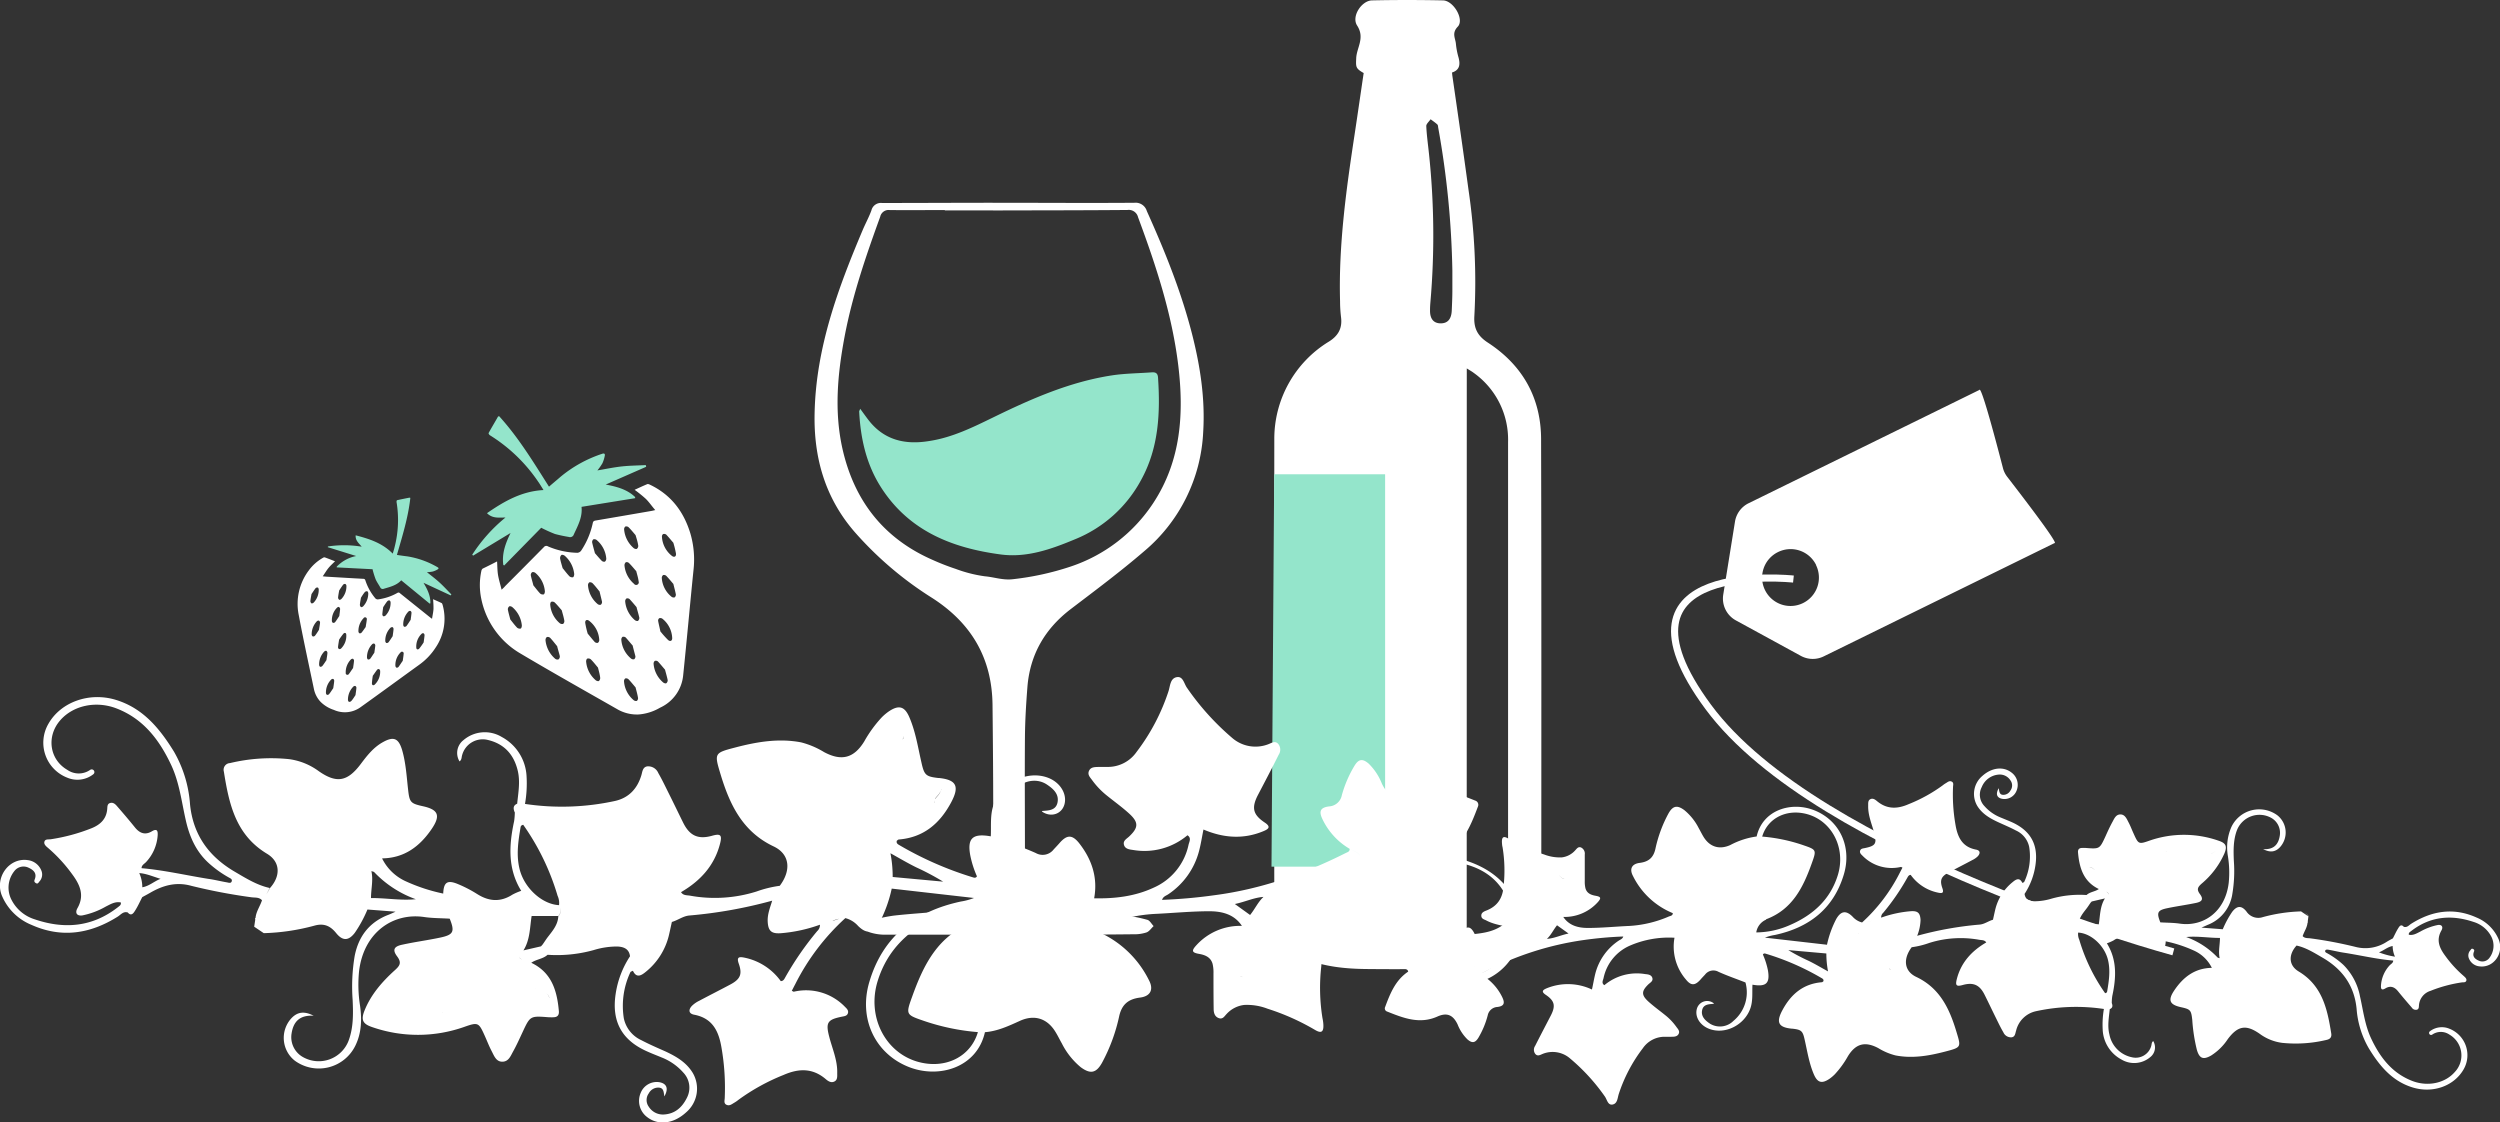 <svg xmlns="http://www.w3.org/2000/svg" viewBox="0 0 704.11 316.11"><rect x="0" y="0" width="704.11" height="316.11" fill="#333333" stroke="none"/><defs><style>.cls-1{fill:#fff;}.cls-2{fill:#94e5cb;}.cls-3{fill:none;stroke:#fff;stroke-miterlimit:10;stroke-width:2px;}</style></defs><title>Asset 124</title><g id="Layer_2" data-name="Layer 2"><g id="Layer_2-2" data-name="Layer 2"><path class="cls-1" d="M140,158.12c.08,1.24.06,2.55.27,3.83s.64,2.65,1,4.13c.41-.38.73-.66,1-1q5.48-5.48,10.92-11a.87.87,0,0,1,1.17-.18,22.1,22.1,0,0,0,8.25,1.79,1.44,1.44,0,0,0,1.05-.58,22.32,22.32,0,0,0,3.29-7.78c.1-.52.36-.65.83-.73q7.89-1.34,15.77-2.71c.28-.05.56-.13,1-.23-1-1.14-1.72-2.24-2.66-3.16a39.13,39.13,0,0,0-3.15-2.55c1.21-.55,2.38-1.11,3.58-1.6.21-.09.57.08.83.21,5.88,2.83,9.44,7.57,11.3,13.72a26.19,26.19,0,0,1,.87,10.27c-1,9.85-1.88,19.71-2.9,29.56a11.17,11.17,0,0,1-6.53,9.21,14,14,0,0,1-6.08,1.91,11,11,0,0,1-5.68-1.33c-9.17-5.23-18.38-10.4-27.46-15.79a23.15,23.15,0,0,1-11.12-15.46,18.81,18.81,0,0,1,0-7.73,1.27,1.27,0,0,1,.37-.76C137.29,159.5,138.67,158.81,140,158.12Zm18.21,13.76c-.64-.73-1.27-1.51-2-2.22a1.07,1.07,0,0,0-.95-.17c-.19.08-.33.57-.29.85a7.58,7.58,0,0,0,2.68,5.18,1.08,1.08,0,0,0,.94.2,1,1,0,0,0,.35-.9C158.78,173.86,158.49,172.92,158.21,171.88Zm27.83,6a26.71,26.71,0,0,0,2.12,2.37c.62.54,1.21.23,1.16-.59a7.35,7.35,0,0,0-2.77-5.41,1,1,0,0,0-.88-.13.85.85,0,0,0-.31.75C185.53,175.83,185.79,176.8,186,177.86Zm3.6-13.43c-.68-.78-1.31-1.57-2-2.28a1,1,0,0,0-.87-.21,1,1,0,0,0-.38.81,7.39,7.39,0,0,0,2.75,5.31,1,1,0,0,0,.87.17,1,1,0,0,0,.34-.83C190.16,166.42,189.89,165.45,189.64,164.43Zm-24.12,14c.72.86,1.34,1.66,2,2.38a1,1,0,0,0,.87.22,1,1,0,0,0,.39-.79,7.28,7.28,0,0,0-2.81-5.38c-.66-.52-1.23-.23-1.14.59A25.82,25.82,0,0,0,165.52,178.45Zm2.89,9.57c-.66-.79-1.28-1.59-2-2.31a1.1,1.1,0,0,0-1-.22c-.19.07-.36.55-.33.83a7.73,7.73,0,0,0,2.71,5.27c.21.18.71.33.87.22a1.09,1.09,0,0,0,.38-.91C168.94,189.94,168.66,189,168.41,188Zm18.89.59c-.66-.77-1.31-1.57-2-2.31a.93.93,0,0,0-.87-.17,1,1,0,0,0-.35.83,7.69,7.69,0,0,0,2.71,5.26c.22.19.7.33.87.21a1.06,1.06,0,0,0,.39-.89C187.85,190.58,187.57,189.64,187.3,188.61ZM167.56,155.8c.63.72,1.25,1.47,1.93,2.16a1,1,0,0,0,.87.23,1.08,1.08,0,0,0,.39-.9,7.62,7.62,0,0,0-2.68-5.18,1.1,1.1,0,0,0-.94-.22,1,1,0,0,0-.35.91C167,153.79,167.28,154.75,167.56,155.8Zm22.08-2.94c-.69-.79-1.32-1.58-2-2.29a1,1,0,0,0-.87-.16.87.87,0,0,0-.34.73,7.36,7.36,0,0,0,2.78,5.4c.68.55,1.28.23,1.17-.64A26.15,26.15,0,0,0,189.64,152.86Zm-39.42,12c.66.81,1.24,1.6,1.91,2.3a1.16,1.16,0,0,0,1,.25c.2-.06.36-.6.33-.91a7.66,7.66,0,0,0-2.64-5.12,1.08,1.08,0,0,0-.94-.23,1,1,0,0,0-.38.89C149.69,163,150,163.93,150.22,164.86Zm28,17c-.68-.78-1.33-1.59-2-2.32a1,1,0,0,0-.88-.18,1,1,0,0,0-.35.82,7.57,7.57,0,0,0,2.75,5.3,1,1,0,0,0,.88.19,1,1,0,0,0,.34-.83C178.72,183.89,178.45,182.93,178.2,181.89Zm-19.72-21.8c.63.77,1.21,1.56,1.89,2.26a1.21,1.21,0,0,0,1,.26c.2-.07.36-.62.33-.93a7.83,7.83,0,0,0-2.65-5.11c-.22-.2-.76-.37-.93-.24a1.17,1.17,0,0,0-.39,1C157.92,158.24,158.22,159.14,158.48,160.09Zm10.4,6.58c-.68-.83-1.29-1.64-2-2.37A1.1,1.1,0,0,0,166,164a1,1,0,0,0-.39.89,7.62,7.62,0,0,0,2.72,5.25,1,1,0,0,0,.88.18,1,1,0,0,0,.35-.82C169.36,168.56,169.1,167.61,168.88,166.67Zm10.41,4.39c-.65-.76-1.3-1.56-2-2.3a.93.93,0,0,0-.87-.17,1,1,0,0,0-.36.83,7.82,7.82,0,0,0,2.72,5.26c.22.19.71.33.88.22a1.07,1.07,0,0,0,.38-.9C179.85,173,179.56,172.11,179.29,171.06ZM156.92,182c-.66-.8-1.26-1.6-1.95-2.33a1,1,0,0,0-.95-.25,1.07,1.07,0,0,0-.38.89,7.87,7.87,0,0,0,2.68,5.19,1,1,0,0,0,1,.2,1.08,1.08,0,0,0,.35-.91C157.45,183.87,157.16,183,156.92,182Zm-13.19-7.52c.67.83,1.25,1.62,1.92,2.31a1.19,1.19,0,0,0,1,.24c.2-.07.35-.61.32-.92A7.75,7.75,0,0,0,144.3,171c-.2-.18-.68-.34-.85-.23a1.05,1.05,0,0,0-.42.87C143.2,172.59,143.49,173.55,143.73,174.49ZM179,193.6c-.68-.79-1.3-1.58-2-2.3a1,1,0,0,0-.87-.23.94.94,0,0,0-.38.81,7.6,7.6,0,0,0,2.74,5.33,1,1,0,0,0,.88.19,1,1,0,0,0,.33-.83C179.54,195.58,179.26,194.61,179,193.6Zm0-42.89c-.65-.76-1.28-1.54-2-2.25a1,1,0,0,0-.87-.17,1,1,0,0,0-.35.83,7.77,7.77,0,0,0,2.71,5.26c.21.18.7.32.87.2a1.05,1.05,0,0,0,.4-.88C179.62,152.71,179.32,151.75,179,150.71Zm.14,10.09c-.64-.73-1.27-1.52-2-2.23a.94.94,0,0,0-.86-.23,1.12,1.12,0,0,0-.4.9,7.7,7.7,0,0,0,2.68,5.18.74.74,0,0,0,1.3-.69C179.75,162.78,179.45,161.84,179.18,160.8Z"/><path class="cls-2" d="M133,156.23a44.81,44.81,0,0,1,9.36-10.47c-1.86,0-3.67.32-5.2-1.23,4.84-3.34,9.74-6.18,15.92-6.51-.57-.9-1-1.65-1.51-2.36A45.17,45.17,0,0,0,138,122.6c-.2-.11-.45-.52-.39-.63.84-1.54,1.73-3,2.61-4.56,0-.07.14-.1.33-.22,5.47,6,9.68,12.95,14.07,19.88,1.14-1,2.21-1.86,3.25-2.78a35.92,35.92,0,0,1,11.75-6.49c.52-.19.82,0,.72.51a9.06,9.06,0,0,1-.68,2.18,15.09,15.09,0,0,1-1.41,2c2.31-.39,4.57-.87,6.85-1.12s4.52-.26,6.79-.38l.1.48-11.4,5c3.08.58,6,1.33,8.29,3.52l0,.32-15.1,2.44c.32,2.83-1,5.26-2.16,7.75a1.09,1.09,0,0,1-1.4.73,39.76,39.76,0,0,1-3.93-.84,38.26,38.26,0,0,1-3.86-1.75L142,159.27l-.25-.16c-.44-3.2.62-6.09,2.05-9l-10.55,6.38Z"/><path class="cls-1" d="M94.36,158.08c-.59.6-1.26,1.18-1.82,1.86s-1.05,1.52-1.64,2.37l.95.1c3.49.21,7,.42,10.47.61.37,0,.51.18.61.52a15.18,15.18,0,0,0,2.8,5,.94.94,0,0,0,.76.27,14.91,14.91,0,0,0,5.43-1.82.55.55,0,0,1,.74.1l8.46,6.78c.15.12.31.23.56.41.15-1,.36-1.88.41-2.78a26.36,26.36,0,0,0-.12-2.74c.82.37,1.63.71,2.42,1.1.14.07.21.33.27.51a14.39,14.39,0,0,1-1.89,11.9,17.88,17.88,0,0,1-4.83,5.05c-5.44,3.93-10.85,7.9-16.31,11.8a7.55,7.55,0,0,1-7.6.82,9.5,9.5,0,0,1-3.7-2.23,7.43,7.43,0,0,1-1.88-3.48c-1.46-7-3-14-4.31-21A15.68,15.68,0,0,1,87,160.61a12.71,12.71,0,0,1,3.92-3.48.79.79,0,0,1,.55-.15C92.45,157.33,93.42,157.72,94.36,158.08Zm1.2,15.42c.08-.65.19-1.32.23-2a.7.7,0,0,0-.34-.55c-.12-.07-.43.08-.56.23a5,5,0,0,0-1.42,3.68.71.71,0,0,0,.31.57.69.69,0,0,0,.62-.23C94.8,174.68,95.15,174.11,95.56,173.5ZM105,190.32a19.21,19.21,0,0,0-.25,2.14c0,.55.43.71.82.32a5,5,0,0,0,1.5-3.83.69.69,0,0,0-.33-.51.58.58,0,0,0-.52.18C105.81,189.15,105.44,189.72,105,190.32Zm8.43-4.21c.1-.69.21-1.36.26-2a.48.48,0,0,0-.86-.37,5,5,0,0,0-1.47,3.79.69.69,0,0,0,.31.52.65.65,0,0,0,.57-.21C112.67,187.27,113,186.7,113.44,186.11ZM95.5,180.17c-.11.75-.24,1.42-.3,2.09a.66.66,0,0,0,.28.54.65.65,0,0,0,.58-.15,5,5,0,0,0,1.47-3.84c0-.57-.44-.73-.82-.32A19.24,19.24,0,0,0,95.5,180.17Zm-3.56,5.76c.1-.7.23-1.37.28-2.05a.74.74,0,0,0-.32-.58c-.11-.07-.44.07-.57.2a5.26,5.26,0,0,0-1.45,3.74c0,.19.14.51.28.55a.76.76,0,0,0,.63-.22C91.2,187.06,91.55,186.5,91.94,185.93Zm8.18,9.85c.09-.68.21-1.37.26-2.06a.59.59,0,0,0-.31-.52.64.64,0,0,0-.57.19A5.21,5.21,0,0,0,98,197.13c0,.19.15.5.29.54a.75.75,0,0,0,.62-.21C99.36,197,99.71,196.38,100.12,195.78Zm7.8-24.75c-.09.65-.19,1.3-.24,2,0,.18.14.5.28.54a.79.79,0,0,0,.63-.21,5.13,5.13,0,0,0,1.42-3.68.72.72,0,0,0-.3-.58.69.69,0,0,0-.62.23C108.67,169.83,108.32,170.42,107.92,171Zm11.4,9.9c.09-.72.21-1.39.25-2.07a.65.65,0,0,0-.31-.51.59.59,0,0,0-.52.16,5,5,0,0,0-1.5,3.83c0,.59.46.75.86.31A19.65,19.65,0,0,0,119.32,180.93ZM95.53,166.3c-.12.7-.26,1.35-.31,2a.81.81,0,0,0,.33.63c.12.07.47-.09.61-.24a5.19,5.19,0,0,0,1.41-3.64.7.7,0,0,0-.3-.58.68.68,0,0,0-.62.2C96.24,165.19,95.89,165.76,95.53,166.3Zm3.91,21.85c.1-.7.22-1.39.27-2.08a.66.66,0,0,0-.3-.53.69.69,0,0,0-.58.19,5.16,5.16,0,0,0-1.46,3.78.48.48,0,0,0,.88.33C98.67,189.31,99,188.74,99.44,188.15Zm2.22-19.8c-.11.66-.25,1.32-.3,2a.8.8,0,0,0,.33.64c.13.07.48-.09.62-.25a5.32,5.32,0,0,0,1.41-3.63c0-.21-.16-.56-.3-.59a.84.84,0,0,0-.67.24C102.35,167.24,102,167.79,101.66,168.35Zm1.33,8.24c.11-.73.25-1.4.31-2.08a.5.5,0,0,0-.91-.4,5.19,5.19,0,0,0-1.44,3.74.68.68,0,0,0,.31.53.67.67,0,0,0,.57-.2C102.25,177.67,102.61,177.12,103,176.59Zm2.44,7.25c.09-.67.21-1.36.27-2.06a.67.67,0,0,0-.31-.52.68.68,0,0,0-.58.19,5.27,5.27,0,0,0-1.45,3.74c0,.2.15.51.28.55a.73.73,0,0,0,.63-.21C104.68,185,105,184.44,105.43,183.84Zm-15.6-6.45c.11-.68.25-1.36.31-2a.71.71,0,0,0-.3-.59.7.7,0,0,0-.62.2,5.38,5.38,0,0,0-1.44,3.69.72.72,0,0,0,.33.57.69.69,0,0,0,.62-.23C89.13,178.5,89.46,178,89.83,177.39Zm-2.1-10.07c-.12.72-.26,1.36-.31,2a.79.79,0,0,0,.33.62c.13.07.47-.09.62-.25a5.24,5.24,0,0,0,1.4-3.67c0-.19-.13-.5-.27-.54a.7.7,0,0,0-.62.18C88.46,166.21,88.1,166.78,87.73,167.32Zm6.13,26.5c.1-.7.22-1.38.27-2.06a.64.64,0,0,0-.27-.54.66.66,0,0,0-.58.17,5.18,5.18,0,0,0-1.48,3.78.69.69,0,0,0,.3.54.68.68,0,0,0,.58-.21C93.1,195,93.46,194.39,93.86,193.82Zm21.8-19.24c.08-.67.2-1.35.24-2a.61.61,0,0,0-.31-.52.64.64,0,0,0-.57.19,5.2,5.2,0,0,0-1.45,3.74c0,.19.15.5.28.53a.73.73,0,0,0,.63-.2C114.9,175.77,115.25,175.18,115.66,174.58Zm-5.07,4.6c.09-.66.2-1.33.25-2a.66.66,0,0,0-.27-.55.78.78,0,0,0-.63.21,5.18,5.18,0,0,0-1.43,3.68.72.72,0,0,0,.31.58.7.7,0,0,0,.62-.23C109.84,180.35,110.19,179.78,110.59,179.18Z"/><path class="cls-2" d="M92.36,153.91a30.35,30.35,0,0,1,9.51.06c-.81-1-1.81-1.72-1.7-3.2,3.86,1,7.5,2.17,10.45,5.16.19-.69.38-1.25.51-1.82a30.64,30.64,0,0,0,.55-12.75c0-.15.06-.46.14-.48,1.16-.26,2.33-.49,3.49-.72,0,0,.11,0,.26.07-.6,5.48-2.23,10.72-3.78,16.06,1,.15,1.94.29,2.87.4a24.45,24.45,0,0,1,8.57,3.06c.33.17.37.41.07.59a5.61,5.61,0,0,1-1.42.63,9.46,9.46,0,0,1-1.64.18c1.24,1,2.49,1.93,3.65,3s2.16,2.18,3.24,3.27l-.2.27-7.65-3.55c1.08,1.83,2,3.65,1.93,5.79L121,170l-8-6.56c-1.29,1.43-3.12,1.85-4.9,2.38a.76.76,0,0,1-1-.38c-.44-.8-1-1.55-1.34-2.38a25.89,25.89,0,0,1-.84-2.74l-10.09-.52,0-.2a10.41,10.41,0,0,1,5.49-3l-8-2.49Z"/><path class="cls-1" d="M284.1,263.25c-11.72,0-23.45,0-35.17,0a14.3,14.3,0,0,1-4-.67,2.26,2.26,0,0,1-1.35-1.55,2.1,2.1,0,0,1,1.21-1.62,44.66,44.66,0,0,1,7-1.54c5.07-.57,10.17-.82,15.23-1.4a19.57,19.57,0,0,0,5.12-1.53c5.4-2.26,7.52-6.81,7.56-12.23.1-14.69,0-29.37-.16-44.06-.11-13.25-5.94-23.2-17.16-30.34a99.06,99.06,0,0,1-21.59-18.39c-8.39-9.62-11.65-21-11.36-33.58C229.81,98,236,81.26,243,64.72c.78-1.83,1.75-3.6,2.43-5.47a2.75,2.75,0,0,1,3-2.08c11,0,21.93-.07,32.9-.06,12.72,0,25.43.1,38.15,0a3.29,3.29,0,0,1,3.52,2.34c5.09,11.31,9.73,22.79,12.79,34.84,2.28,9,3.66,18.11,3.08,27.43a46.66,46.66,0,0,1-16.74,33.63c-6.6,5.68-13.61,10.9-20.54,16.18-7.32,5.58-11.51,12.85-12.23,22-.36,4.66-.65,9.35-.69,14-.09,11.23,0,22.47,0,33.71,0,9.13,4,13.88,13,15.16,4.83.69,9.74.81,14.6,1.33a44.45,44.45,0,0,1,6.86,1.33c.7.18,1.19,1.16,1.78,1.77-.67.62-1.23,1.5-2,1.78a10.84,10.84,0,0,1-3.64.52C307.55,263.27,295.83,263.25,284.1,263.25Zm-18-204v-.09c-5.17,0-10.34.06-15.51,0a2.42,2.42,0,0,0-2.69,1.9c-4,11-7.8,22.07-10,33.61-2,10.57-3,21.17-.61,31.8,3.31,14.55,11.56,25.17,25.37,31.22a67.11,67.11,0,0,0,6.52,2.54,38.23,38.23,0,0,0,8.18,2.08c2.65.22,5.15,1.18,8,.81a78.55,78.55,0,0,0,16.08-3.52,44.75,44.75,0,0,0,23.42-18c7.77-11.87,8.62-25.1,7-38.62-1.75-14.45-6.28-28.2-11.33-41.79a2.69,2.69,0,0,0-3-2.05c-12,.1-24,.1-36.07.13Z"/><path class="cls-2" d="M242.27,115.13c.82,1.12,1.52,2.1,2.25,3.06,4.44,5.83,10.48,7.16,17.32,6,6.47-1,12.3-3.91,18.11-6.74,10.6-5.17,21.36-9.89,33.12-11.71,3.73-.58,7.55-.59,11.32-.87,1.07-.08,1.68.25,1.76,1.44.67,10,.22,19.87-4.8,28.94a36.75,36.75,0,0,1-18.52,16.61c-6.72,2.8-13.61,5.29-21,4.3-13.59-1.81-25.71-6.55-33.59-18.74-4.24-6.55-5.87-13.88-6.26-21.56C242,115.73,242.11,115.55,242.27,115.13Z"/><path class="cls-1" d="M408.94,20.43c2.21-.71,2.36-2.3,1.85-4.23a21.17,21.17,0,0,1-.74-3.84c-.13-1.6-1.25-3,.52-4.85,1.92-2-1.18-7.34-4.17-7.4-6.66-.14-13.34-.15-20,0-2.89.07-5.86,4.5-4.17,7.09,2.26,3.5-.12,6.16-.26,9.16-.11,2.49-.19,2.91,2.1,4.21-.86,5.79-1.7,11.67-2.59,17.53-2.36,15.52-4.5,31.05-4.06,46.8,0,1.5.1,3,.28,4.5.38,3.08-.81,5.19-3.46,6.83a32.06,32.06,0,0,0-15.34,27.48q-.06,66.9,0,133.78c0,6.32,2.56,10.07,8.47,12.5,5.61,2.29,11.55,2.87,17.49,2.93,9.6.1,19.23.06,28.81-.43a43.78,43.78,0,0,0,12.16-2.71c5.55-2,8.28-6.21,8.27-12.23,0-44.59.06-89.19-.06-133.78,0-11.68-5.2-20.9-15-27.28-2.86-1.86-4-4-3.8-7.43a178,178,0,0,0-1.64-35.58c-1.46-10.74-3-21.46-4.56-32.19C409,21,409,20.77,408.94,20.43Zm4.17,83.33c.85.54,1.47.88,2,1.29a23.05,23.05,0,0,1,9.63,19.4q0,66.07,0,132.14c0,.33.11.71,0,1-.56,1.11-.92,2.58-1.84,3.19-2.88,1.94-6.31,2.16-9.81,2.5Zm-4.06-27.47c0,1.83,0,3.66,0,5.49s-.09,3.78-.17,5.68c-.11,2.45-1.18,3.64-3.18,3.61s-3-1.35-2.94-3.77c0-.78.05-1.57.12-2.35a218.11,218.11,0,0,0-.42-41.67c-.27-2.6-.64-5.19-.76-7.79,0-.61.79-1.26,1.22-1.9.64.48,1.31.93,1.9,1.47.2.18.19.61.25.93A249.91,249.91,0,0,1,409.05,76.29Z"/><polygon class="cls-2" points="358.87 133.58 390.11 133.58 390.11 244.09 358.11 244.09 358.87 133.58"/><path class="cls-1" d="M74.29,262.82a60.25,60.25,0,0,0,14.27-2.12c2.69-.75,4.48.08,6.11,2.09,1.84,2.29,3.52,2.22,5.28-.1a35.82,35.82,0,0,0,3.54-6.53,10.19,10.19,0,0,1,1-3.23c0-2.53.68-5.05.11-7.58.28.1.64.12.82.31a30.18,30.18,0,0,0,11.69,7.6c-4.24.42-8.42-.36-12.62-.33a10.19,10.19,0,0,0-1,3.23l7.92.61c-1.14.51-1.73.79-2.33,1-5.19,2.12-8.13,6.06-9.19,11.49a52,52,0,0,0-.57,12.4c.17,3.85.24,7.72-1.13,11.41a9,9,0,0,1-13,4.57,6.42,6.42,0,0,1-3.07-6.56c.5-3.25,2.21-5.25,6.22-5-2.7-1.41-4.65-1.06-6.33.77a8.18,8.18,0,0,0,1,11.87,11.46,11.46,0,0,0,17.11-4.29c1.71-3.53,1.81-7.29,1.3-11.08a37.82,37.82,0,0,1-.28-9.91c1.35-10.91,9.6-16.44,18.3-15.17,2.38.35,4.81.32,7.22.47,1.47,3.66,1.09,4.53-2.7,5.33-3.54.75-7.14,1.22-10.68,2-2.35.49-2.8,1.46-1.44,3.28s.75,2.65-.64,3.91c-3.55,3.21-6.69,6.8-8.51,11.3-1.11,2.73-.52,3.85,2.23,4.75a39.16,39.16,0,0,0,25.78-.07c4-1.41,4.13-1.3,5.9,2.65.62,1.38,1.16,2.8,1.86,4.13s1.25,3,3,3,2.32-1.54,3-2.78c1-1.78,1.83-3.64,2.69-5.48,2.17-4.66,2.16-4.66,7.35-4.26.45,0,.91.05,1.36,0,1.1,0,1.64-.56,1.54-1.73-.51-5.73-2-10.86-7.77-13.61,1.41-1,3.28-1.05,4.59-2.25a38.71,38.71,0,0,0,13-1.33,22.27,22.27,0,0,1,6.69-1c1.78.09,3.27.66,3.53,2.75a26.3,26.3,0,0,0-4.06,10.71c-1.14,7.73,1.8,13,9,16.14,1.31.59,2.65,1.1,4,1.66a15.79,15.79,0,0,1,6.06,4.24,6.15,6.15,0,0,1,1,7.15c-1.32,2.64-3.32,4.48-6.45,4.66a4.69,4.69,0,0,1-4.25-2.16,3.21,3.21,0,0,1,0-3.82,3,3,0,0,1,2.81-1.59c1.4.08,1.37,1.29,1.56,2.48,1.26-2.21.68-3.61-1.37-4a4.85,4.85,0,0,0-5.29,3,5.7,5.7,0,0,0,1.88,6.87c3.11,2.38,7.4,1.84,10.91-1.38a8.77,8.77,0,0,0,1.87-11.11c-1.82-3-4.67-4.64-7.71-6.06-2.26-1-4.57-2-6.77-3.16a8.73,8.73,0,0,1-4.93-6.14,22.29,22.29,0,0,1,1.84-13c.09-.2.48-.28.72-.41,1,2.18,2.4,1.31,3.61.31a18.84,18.84,0,0,0,6.53-10.33c.29-1.24.55-2.49.83-3.73a31.35,31.35,0,0,1-.39-3.86,31.35,31.35,0,0,0,.39,3.86c1.72-.48,3.17-1.69,5-1.82a129.26,129.26,0,0,0,23.25-4.17c-.58,1.94-1.37,3.82-1.26,5.92.14,2.55,1,3.39,3.51,3.26a42.21,42.21,0,0,0,11.2-2.41,2.27,2.27,0,0,1-.77,1.8,86.55,86.55,0,0,0-9.09,13.19c-.26.49-.55.89-1.17.9a16.73,16.73,0,0,0-10.21-6.61c-1.35-.27-2.32-.32-1.64,1.63,1.07,3,.49,4.41-2.34,5.92s-5.9,3.06-8.83,4.62a7.57,7.57,0,0,0-2,1.4c-1,1.05-1,2.19.64,2.5,5.24,1,6.94,4.74,7.7,9.37a65.58,65.58,0,0,1,.9,14c0,.7-.37,1.6.5,2s1.52-.21,2.19-.59a8.42,8.42,0,0,0,1.17-.81,58,58,0,0,1,12.69-7c4.25-1.86,8.15-2,11.86,1.14.67.57,1.51,1.18,2.47.7s.78-1.54.8-2.43c.08-3.56-1.37-6.78-2.24-10.12-1.06-4.06-.54-4.88,3.57-5.71.67-.14,1.41-.18,1.67-.94s-.26-1.29-.75-1.76a15.2,15.2,0,0,0-14.51-4.32l-.51-.25,0-.06c.31-.6.62-1.21.94-1.81a64,64,0,0,1,14.12-18.62,7.24,7.24,0,0,1,3.57,2.19c2.42,2.4,4.31,2.12,6-.85a38.18,38.18,0,0,0,3.49-9.65l.12-2-.12,2,23.17,2.64a17.7,17.7,0,0,1-3.7,1c-12.82,2.74-22,9.82-25.78,22.66-3.08,10.36,1.64,20.28,11.27,24,8.54,3.28,19.09,0,21.29-9.86,3.54-.28,6.68-1.75,9.85-3.19,4.14-1.88,7.77-.66,10.07,3.2.62,1,1.15,2.12,1.75,3.17a20.85,20.85,0,0,0,5.32,6.69c2.72,2,4.35,1.68,6-1.28a49.27,49.27,0,0,0,4.83-13.13c.77-3.38,2.67-4.8,5.88-5.21,2.9-.37,3.88-2.24,2.52-4.84a28.76,28.76,0,0,0-14.9-13.92c-2.67-1.24-3.22-1.9-2.6-4-.62,2.08-.07,2.74,2.6,4,0-1.07,1-1,1.64-1.27A43.4,43.4,0,0,1,325,257.41c5.2-.23,10.4-.76,15.6-.76,3.52,0,7,.82,9.18,4.12a16.66,16.66,0,0,0-12.91,5.54c-1.36,1.5-1.15,2,.86,2.35,1.74.31,3.24.94,3.78,2.78a10.38,10.38,0,0,1,.26,2.68c0,3.32,0,6.65.05,10,0,1.07.26,2.19,1.42,2.62s1.61-.53,2.23-1.16a7.94,7.94,0,0,1,4.93-2.54A16.05,16.05,0,0,1,357,284.1a65.48,65.48,0,0,1,13.42,6c1.88,1.11,2.52.43,2.25-2.12-.05-.43-.12-.85-.21-1.27a53.79,53.79,0,0,1-.34-14.45c.33-4.38,2.27-7.39,6.39-9,.89-.35,2-.79,1.92-2s-1.11-1.35-1.89-1.76c-3.2-1.69-6.78-2-10.22-2.81-4.26-1-4.75-1.88-3.46-5.94a11.81,11.81,0,0,0,.25-1.32,146.11,146.11,0,0,1,16.59-4.36c-1.14,3.49-.25,6.72,1.4,9.79,1.35,2.5,2.7,2.69,4.62.62,1.45-1.57,2.82-1.9,4.76-.86a38.55,38.55,0,0,0,7.71,3.22c2.59.72,3.56-.06,3.5-2.73,0-2.39-1.1-4.51-2-6.68-1.17-3-.44-4.81,2.42-6.3a13.53,13.53,0,0,0,3.8.43c10.13,1,16.17,6,17.85,14.75,2,10.2-5.61,18.74-15.63,17.61a7.89,7.89,0,0,1-6.55-4.25,4.52,4.52,0,0,1,.5-5.11,3.26,3.26,0,0,1,3.6-1.31,3.84,3.84,0,0,1,3,3.58c0,.08.22.14.43.27a3.51,3.51,0,0,0-.6-3.76,5.22,5.22,0,0,0-5.65-1.89,5.4,5.4,0,0,0-3.81,4.87c-.59,4.56,2.74,8.69,7.68,9.62a16.5,16.5,0,0,0,16.94-7.06,17,17,0,0,0-.41-18.79c-3.8-5.46-9.36-8.13-15.63-9.61-.77-.18-1.74,0-2-1.13,4.74-3.18,6.73-8.16,8.63-13.2a1.24,1.24,0,0,0-.78-1.67c-6.07-2.42-12.12-4.82-18.76-1.85-3.56,1.59-5.83.61-7.52-2.92a16.16,16.16,0,0,0-3.71-5.63c-1.74-1.49-2.83-1.33-4,.58a33,33,0,0,0-3.57,8.3,3.88,3.88,0,0,1-3.59,3.16c-2.43.31-2.95,1.34-1.88,3.57a19.3,19.3,0,0,0,7.67,8.38c2.42,1.1,3.18,1.45,2.79,3a5.47,5.47,0,0,1-.22.7,5.47,5.47,0,0,0,.22-.7c.39-1.53-.37-1.88-2.79-3,.05.81-.63.94-1.15,1.2-11.67,5.87-23.84,10.15-36.85,11.85a144.54,144.54,0,0,1-14.84,1.32c.35-1,1.16-1.16,1.75-1.57a21,21,0,0,0,8.64-12.05c.54-2,.86-4.12,1.28-6.19l-.67-.08.67.08c5.58,2.38,11.22,2.84,16.92.45,1.35-.56,2.19-1.18.36-2.4-3.35-2.24-3.78-4.13-2-7.66,2-3.82,4-7.62,5.91-11.46a2.57,2.57,0,0,0-.1-3c-.84-1-1.81-.37-2.71,0A10,10,0,0,1,347,207.8a72.92,72.92,0,0,1-12.69-14.08c-.83-1.14-1.1-3.35-2.91-3s-1.82,2.43-2.28,3.9a57.69,57.69,0,0,1-9,17.14A9.84,9.84,0,0,1,312,216c-.83,0-1.66,0-2.49,0-1,.05-2.25-.06-2.78,1.07s.3,1.86.86,2.65a22.49,22.49,0,0,0,4,4.22c2.13,1.73,4.37,3.32,6.39,5.16,2.77,2.51,2.7,4,0,6.53-.7.64-1.76,1.17-1.41,2.35s1.6,1.27,2.62,1.42a18.82,18.82,0,0,0,15.25-4.15h0c1.18.75.51,1.81.31,2.66A17,17,0,0,1,324.93,250c-5.32,2.48-11,3.13-16.77,3,1.08-5.87-.67-11-4.26-15.57-2-2.47-3.46-2.29-5.48,0-.54.63-1.12,1.22-1.68,1.83a3.9,3.9,0,0,1-5,1c-3.28-1.47-6.7-2.65-10.06-4A13.89,13.89,0,0,1,286.14,222c2.64-2.38,6.16-2.78,8.77-1,1.74,1.16,3.38,2.64,2.95,4.94s-2.46,2.33-4.3,2.46c0,0-.07.1-.11.16,2.51,1.77,5.62.75,6.36-2.07s-1.13-6.06-4.54-7.4c-5.9-2.31-13.17,1.3-15.41,7.51-1.06,2.95-.65,6-.81,8.95-5.15-.91-6.69.54-5.76,5.46a28.21,28.21,0,0,0,1.86,5.8c.88,1.91,2.05,3.73,2.42,5.8-.37-2.07-1.54-3.89-2.42-5.8-.38.62-.89.36-1.39.21a96.45,96.45,0,0,1-20.47-9c-.47-.27-.91-.56-.71-1.23.18-.12.36-.33.55-.35,7-.56,11.6-4.52,14.78-10.5,2.37-4.46,1.47-6.31-3.42-6.82l-.23,0c-3.52-.41-3.95-.83-4.73-4.31-1-4.34-1.66-8.77-3.45-12.88-1.31-3-2.93-3.44-5.69-1.61a14.24,14.24,0,0,0-2.07,1.74,35.17,35.17,0,0,0-4.91,6.76c-2.9,4.71-6.39,5.64-11.32,3a23.73,23.73,0,0,0-6.43-2.73c-6.32-1.22-12.47-.16-18.56,1.43-5.89,1.54-5.95,1.59-4.21,7.39,2.58,8.57,6.16,16.29,15,20.48,4.6,2.18,5,6.74,1.73,11.09a31.79,31.79,0,0,0-6.53,1.6,39,39,0,0,1-18.67,1.19c-.92-.17-2,0-2.61-1,5.42-3.16,9.43-7.48,11-13.71.61-2.41.11-2.84-2.27-2.17-3.92,1.09-6.3,0-8.13-3.69-1.34-2.7-2.64-5.43-4-8.14-1-2-1.91-3.94-3-5.83a3.09,3.09,0,0,0-3.1-1.89c-1.31.2-1.37,1.47-1.66,2.46-1.12,3.78-3.52,6.39-7.37,7.27a70.09,70.09,0,0,1-25.42.85,33.33,33.33,0,0,0,.45-7.66,13.31,13.31,0,0,0-7-11.2,9.23,9.23,0,0,0-10.76.88,4.57,4.57,0,0,0-1.13,6c.66-.43.55-1.18.74-1.77a6,6,0,0,1,7.23-4.27c4.54,1.07,7.28,4,8.4,8.53.79,3.16.18,6.29-.13,9.43-1.16.48-1.13,1.34-.74,2.32l.84,1.44a68,68,0,0,1,11.28,22.17,4.9,4.9,0,0,1,.41,2.64c-4.74-.23-9.77-4.78-11.1-10.11-1-4-.39-7.91.27-11.85.08-.46.39-.6.77-.68L145,228.59a19.92,19.92,0,0,1-.2,2.69c-1.46,6.77-1.84,13.41,2,19.62a16.13,16.13,0,0,0-2.48,1.07c-3.38,2.17-6.62,1.93-9.95-.18a35.52,35.52,0,0,0-5.41-2.8c-3-1.24-4-.5-4.13,2.68a49.64,49.64,0,0,1-10.46-3.42,13.75,13.75,0,0,1-6.76-6.49c6.27-.09,10.63-3.36,14-8.33,2.51-3.72,1.87-5.39-2.46-6.35-3.57-.79-3.81-1.11-4.22-4.77s-.63-7.53-1.71-11.18c-1-3.22-2.37-3.78-5.37-2.11-2.65,1.46-4.47,3.79-6.24,6.15-3.75,5-6.83,5.54-11.87,2a18.13,18.13,0,0,0-8.31-3.36,49.62,49.62,0,0,0-16.65,1.11,1.88,1.88,0,0,0-1.73,2.4c1.45,9.08,3.3,17.81,12.16,23.14,3.82,2.3,3.85,6.32.8,9.68A19.36,19.36,0,0,1,75,251.9a19.36,19.36,0,0,0,.94-1.81c-3.61-.8-6.69-2.74-9.81-4.57-7.3-4.27-11.75-10.37-12.61-19A34.55,34.55,0,0,0,49,211.7c-4-6.49-8.68-12.23-16.35-14.58-7.47-2.29-15.51.58-19,6.71A10.57,10.57,0,0,0,19,219.05a7.28,7.28,0,0,0,7.3-1l0,0a.76.76,0,0,0-.89-1.23,5.62,5.62,0,0,1-6.46,0c-5-2.9-5.92-9.37-2.05-13.88,3.67-4.28,10.19-5.66,16-3.38,7.54,2.94,12,8.86,15.31,15.89,2.3,4.91,2.92,10.29,4.1,15.5,1,4.5,2.75,8.61,6.19,11.87a30.67,30.67,0,0,0,6,4.35c.39.22.93.42.78,1-.2.72-.89.43-1.33.35-1.78-.3-3.54-.76-5.32-1-6.26-1-12.44-2.45-18.76-3,0-.88.82-1.22,1.3-1.76a12.2,12.2,0,0,0,3.24-7.54c.07-1.27-.21-1.94-1.66-1.07-1.87,1.12-3.42.53-4.74-1.11-1.65-2.05-3.37-4.06-5.1-6.05-.49-.57-1.12-1.11-2-.79-.69.25-.66,1-.7,1.54-.19,2.84-1.86,4.47-4.36,5.5a51.87,51.87,0,0,1-11.54,3.13c-.64.1-1.54-.12-1.79.65s.5,1.37,1.06,1.84a42.68,42.68,0,0,1,6.71,7.31c2.24,3,3.57,6,1.54,9.58-.78,1.37-.19,2.29,1.37,2.07a21.87,21.87,0,0,0,6.56-2.47c1.34-.67,2.65-1.51,4.27-1.18.14.76-.42,1-.9,1.4-7.14,5.53-15,6.19-23.33,3.36a11,11,0,0,1-6.48-5.35A7.44,7.44,0,0,1,4,245.39a3.25,3.25,0,0,1,4.06-1c1.43.66,2.41,1.6,1.7,3.34-.24.59.06.86.48,1.06s.63-.24.84-.5a2.89,2.89,0,0,0,.54-3.17,4.7,4.7,0,0,0-3.79-2.87c-5.27-.77-9.38,4.85-7.3,10a15.27,15.27,0,0,0,8.33,8.23c8.52,3.82,16.6,2.53,24.32-2.33.85-.54,1.55-1.54,2.8-1.16,1,1.18,1.64.16,2.08-.54.76-1.19,1.34-2.5,2-3.77,0-.61,0-1.23,0-1.84,0,.61,0,1.23,0,1.84.72-.4,1.45-.78,2.16-1.19,3.64-2.13,7.37-3.19,11.67-2a158.34,158.34,0,0,0,16.9,3.22c1,.15,2.16-.08,3,.84-.54,1.7-1.67,3.18-1.82,5a.24.24,0,0,0-.07.39L71.59,261a3.42,3.42,0,0,0,1.48,1.44A3.42,3.42,0,0,1,71.59,261m266.35-27.48a3.79,3.79,0,0,0-2.88.81A3.77,3.77,0,0,1,337.94,233.53ZM40.08,249.9a9.69,9.69,0,0,0-.86-4c2.05.14,3.92,1,6,1.62C43.42,248.2,42,249.58,40.08,249.9Zm84.79,35.34h0a1.37,1.37,0,0,1,.43-.64A1.37,1.37,0,0,0,124.87,285.24Zm-.35,0h0Zm0,0a2.26,2.26,0,0,0,.26,0h0A2.26,2.26,0,0,1,124.52,285.27Zm21.79-16c-.14.43.09.7.72,1C146.4,270,146.17,269.69,146.31,269.26Zm-40.53,16.47-.42.21.42-.21Zm2-1.36a7.4,7.4,0,0,0-1.93,1.31h0A7.4,7.4,0,0,1,107.78,284.37Zm43-6a.81.81,0,0,1,.22,0A.81.81,0,0,0,150.81,278.35Zm.56.11-.23-.08.23.08c.66.32,1.31,1.14,2,.89h0C152.68,279.6,152,278.78,151.37,278.46Zm3.31,2.56a1.4,1.4,0,0,0-.81-1.19h0A1.4,1.4,0,0,1,154.68,281Zm2.59-23c-.09,2.39-1.56,4.09-2.92,5.85-.54.7-1,1.46-1.53,2.19h0l-.42.47h0l-4.94,1.14c1.87-3,1.78-6.39,2.3-9.68l7.52,0a2.52,2.52,0,0,0,.58-2.36A2.52,2.52,0,0,1,157.27,258.05Zm97-49.85a1.39,1.39,0,0,0,.22-.92h0A1.39,1.39,0,0,1,254.3,208.2Zm-26.74,32.92c.26.18.55.36.46.78h0C228.11,241.48,227.82,241.3,227.56,241.12Zm-2.49,2.2a2.82,2.82,0,0,0-.76.78A2.82,2.82,0,0,1,225.07,243.32Zm-14.42-22.75a1.56,1.56,0,0,0-.59.12A1.56,1.56,0,0,1,210.65,220.57Zm-.89.27a1.88,1.88,0,0,0-.24.18A1.88,1.88,0,0,1,209.76,220.84Zm-.32.25a2.66,2.66,0,0,0-.23.24h0A2.66,2.66,0,0,1,209.44,221.09Zm53.74,5a1.65,1.65,0,0,1,0-.59A1.65,1.65,0,0,0,263.18,226.11Zm.25-1.1c.47-.8,1.41-1.39,1.51-2.3h0C264.84,223.62,263.9,224.21,263.43,225Zm1.76-2.48c-.06.05-.15.09-.22.14h0c.07,0,.16-.09.22-.14a.25.25,0,0,0,.11-.12A.25.25,0,0,1,265.19,222.53Zm-10.66-15.25h0l.2-.17Zm-23.44,53.11h0l.89-.22Zm3.51-1.06c.58-.19,1.17-.38,1.76-.52C235.77,259,235.18,259.14,234.6,259.33Zm-1.17.39,1.15-.38Zm6.12-5.32h0a.34.34,0,0,1-.18-.09A.34.34,0,0,0,239.55,254.4Zm.2.2-.16-.13v0h0l.16.13Zm11.73-7.55a34.93,34.93,0,0,0-.63-6.69c2.44,1.35,4.83,2.78,7.32,4a72.44,72.44,0,0,1,7.52,4ZM274,259.81c-9.84,3.65-13.89,11.94-17.11,20.93-1.81,5-1.75,5.05,3.3,6.78a62.57,62.57,0,0,0,15.23,3.17c-2.06,7-9.25,10.52-16.93,8.35-9.24-2.62-14.38-12.8-11.3-22.74,2.83-9.17,9.35-15,17.91-18.65a31.69,31.69,0,0,1,12.53-2.74C277.14,257.11,276,259,274,259.81ZM351.41,265c0,.22,0,.44,0,.67C351.42,265.4,351.41,265.18,351.41,265Zm-3.27-1.11a1.81,1.81,0,0,0,.69-1.25h0A1.81,1.81,0,0,1,348.14,263.85Zm3.3.46a2.35,2.35,0,0,1,1-1.72h0A2.35,2.35,0,0,0,351.44,264.31ZM367,273.47h0a1.15,1.15,0,0,1,.5.06.51.51,0,0,1,.21.15.51.51,0,0,0-.21-.15A1.15,1.15,0,0,0,367,273.47Zm-.47-.47v0h0Zm1.33.9h0a.93.93,0,0,1-.7-.22A.93.93,0,0,0,367.86,273.9Zm-7.26-19.46h0a9.65,9.65,0,0,1-1.6,1.71c-.3.25-.62.49-.94.72.32-.23.64-.47.94-.72A9.65,9.65,0,0,0,360.6,254.44Zm-5.09,4,1.05-.61Zm-.27,6.89a2.67,2.67,0,0,0-1.39-.9h0A2.67,2.67,0,0,1,355.24,265.33Zm13.14,9.07h0l.5.12Zm-20.59-19.79c2.92-.61,5.35-1.81,8.06-2a14.88,14.88,0,0,1,3.83-2.66,14.88,14.88,0,0,0-3.83,2.66c-1.57,1.47-2.43,3.46-3.77,5.09Zm-1.13,25.48h0l.25.11Zm2.73-5.13a.66.66,0,0,0-.36.17.66.66,0,0,1,.36-.17c.48-.07,1,.5,2.16,1.65h0C350.43,275.46,349.87,274.89,349.39,275Z"/><path class="cls-1" d="M648.08,256.69a45.53,45.53,0,0,0-10.77,1.61,4,4,0,0,1-4.61-1.58c-1.38-1.73-2.65-1.67-4,.07a27.31,27.31,0,0,0-2.67,4.93,7.76,7.76,0,0,1-.79,2.44c0,1.91-.51,3.8-.08,5.72-.21-.08-.48-.09-.62-.24a22.77,22.77,0,0,0-8.81-5.73c3.19-.32,6.35.27,9.51.25a7.76,7.76,0,0,0,.79-2.44l-6-.46,1.76-.78a11.05,11.05,0,0,0,6.93-8.67,39,39,0,0,0,.43-9.35c-.12-2.91-.18-5.82.86-8.61a6.82,6.82,0,0,1,9.76-3.45,4.85,4.85,0,0,1,2.32,4.95c-.37,2.45-1.67,4-4.69,3.8,2,1.06,3.51.8,4.78-.58a6.17,6.17,0,0,0-.78-8.95,8.65,8.65,0,0,0-12.91,3.23,14.29,14.29,0,0,0-1,8.36,28.84,28.84,0,0,1,.21,7.48c-1,8.23-7.24,12.4-13.81,11.44-1.79-.26-3.63-.24-5.44-.35-1.11-2.76-.82-3.42,2-4,2.68-.56,5.39-.92,8.06-1.48,1.77-.37,2.11-1.1,1.09-2.48s-.57-2,.48-2.95a23.49,23.49,0,0,0,6.42-8.52c.84-2.06.39-2.9-1.68-3.58a29.55,29.55,0,0,0-19.45,0c-3,1.06-3.11,1-4.45-2-.47-1-.87-2.11-1.4-3.11s-1-2.26-2.29-2.28-1.75,1.16-2.26,2.09c-.74,1.35-1.38,2.75-2,4.14-1.63,3.51-1.63,3.52-5.55,3.21a8.68,8.68,0,0,0-1,0c-.83,0-1.24.41-1.16,1.29.38,4.33,1.54,8.2,5.86,10.28-1.06.75-2.48.78-3.46,1.69a29.15,29.15,0,0,0-9.79,1,16.94,16.94,0,0,1-5,.76c-1.34-.07-2.47-.5-2.66-2.08a19.81,19.81,0,0,0,3.06-8.07c.86-5.83-1.36-9.78-6.76-12.18-1-.44-2-.83-3-1.25a12,12,0,0,1-4.58-3.2,4.63,4.63,0,0,1-.78-5.39,5.61,5.61,0,0,1,4.87-3.52,3.53,3.53,0,0,1,3.2,1.63,2.4,2.4,0,0,1,0,2.88,2.26,2.26,0,0,1-2.12,1.2c-1-.06-1-1-1.17-1.87-.95,1.67-.52,2.72,1,3a3.65,3.65,0,0,0,4-2.24,4.3,4.3,0,0,0-1.42-5.18c-2.34-1.8-5.58-1.39-8.23,1a6.63,6.63,0,0,0-1.41,8.38c1.37,2.24,3.52,3.5,5.82,4.57,1.7.79,3.45,1.51,5.1,2.39a6.53,6.53,0,0,1,3.72,4.63,16.75,16.75,0,0,1-1.39,9.81c-.06.16-.35.22-.54.32-.77-1.65-1.81-1-2.72-.24a14.19,14.19,0,0,0-4.92,7.79c-.22.94-.42,1.88-.63,2.82a21.89,21.89,0,0,1,.29,2.91,21.89,21.89,0,0,0-.29-2.91c-1.3.36-2.4,1.27-3.81,1.37a96.74,96.74,0,0,0-17.54,3.15,12.91,12.91,0,0,0,.95-4.47c-.11-1.92-.74-2.56-2.64-2.46a32.13,32.13,0,0,0-8.45,1.82,1.68,1.68,0,0,1,.57-1.36,64.67,64.67,0,0,0,6.86-10c.2-.36.42-.67.89-.68a12.57,12.57,0,0,0,7.7,5c1,.21,1.75.24,1.23-1.23-.81-2.29-.36-3.33,1.77-4.46s4.45-2.31,6.66-3.49a5.66,5.66,0,0,0,1.53-1.06c.73-.79.75-1.65-.48-1.88-3.95-.74-5.23-3.57-5.81-7.07a49.1,49.1,0,0,1-.68-10.55c0-.53.28-1.21-.38-1.54s-1.14.16-1.65.45a6.58,6.58,0,0,0-.88.61,43.44,43.44,0,0,1-9.58,5.29c-3.2,1.41-6.14,1.48-8.94-.86-.51-.43-1.14-.89-1.86-.53s-.59,1.17-.61,1.84c-.06,2.68,1,5.11,1.7,7.63.79,3.06.4,3.68-2.7,4.31-.51.1-1.07.13-1.26.7s.2,1,.56,1.33a11.49,11.49,0,0,0,10.95,3.26l.39.19,0,.05-.71,1.36a48.28,48.28,0,0,1-10.65,14.05,5.42,5.42,0,0,1-2.69-1.66c-1.83-1.81-3.25-1.59-4.56.64a28.64,28.64,0,0,0-2.63,7.29l-.09,1.5.09-1.5-17.48-2a13.29,13.29,0,0,1,2.79-.75c9.67-2.07,16.57-7.41,19.45-17.09,2.32-7.82-1.24-15.3-8.5-18.09-6.44-2.47-14.4,0-16.07,7.44a22.14,22.14,0,0,0-7.42,2.41c-3.13,1.42-5.87.5-7.6-2.41-.47-.79-.87-1.61-1.32-2.4a15.73,15.73,0,0,0-4-5c-2.06-1.53-3.29-1.27-4.54,1a37.26,37.26,0,0,0-3.64,9.91c-.58,2.55-2,3.62-4.43,3.93-2.2.28-2.93,1.68-1.9,3.65a21.64,21.64,0,0,0,11.23,10.5c2,.94,2.43,1.43,2,3,.47-1.57.05-2.06-2-3,0,.8-.76.76-1.23,1a32.8,32.8,0,0,1-10.91,2.6c-3.92.17-7.85.57-11.77.57-2.66,0-5.27-.62-6.93-3.1a12.62,12.62,0,0,0,9.74-4.18c1-1.13.87-1.51-.64-1.78-1.32-.23-2.45-.71-2.85-2.09a7.61,7.61,0,0,1-.2-2c0-2.5,0-5,0-7.52a1.91,1.91,0,0,0-1.07-2c-.82-.31-1.22.41-1.68.88a6,6,0,0,1-3.72,1.92,12.28,12.28,0,0,1-5-.83,48.21,48.21,0,0,1-10.12-4.5c-1.42-.84-1.9-.32-1.7,1.6,0,.33.09.64.16,1a40.6,40.6,0,0,1,.26,10.9c-.26,3.3-1.72,5.57-4.83,6.79-.67.26-1.48.59-1.44,1.49s.83,1,1.42,1.32c2.42,1.28,5.12,1.5,7.71,2.12,3.21.77,3.58,1.42,2.61,4.48a8.4,8.4,0,0,0-.19,1,112.25,112.25,0,0,1-12.51,3.29c.86-2.64.19-5.07-1.06-7.39-1-1.88-2-2-3.48-.46a2.61,2.61,0,0,1-3.6.65,28.45,28.45,0,0,0-5.81-2.43c-2-.55-2.69,0-2.64,2.05a14.58,14.58,0,0,0,1.48,5c.88,2.24.33,3.63-1.83,4.75a10.55,10.55,0,0,0-2.86-.32c-7.64-.75-12.2-4.5-13.47-11.13-1.47-7.69,4.23-14.14,11.8-13.28a6,6,0,0,1,4.94,3.21,3.4,3.4,0,0,1-.39,3.85,2.45,2.45,0,0,1-2.71,1,2.89,2.89,0,0,1-2.24-2.7c0-.06-.16-.11-.32-.2a2.64,2.64,0,0,0,.45,2.83,4,4,0,0,0,4.26,1.43,4.08,4.08,0,0,0,2.88-3.68c.44-3.44-2.07-6.56-5.8-7.26A12.46,12.46,0,0,0,383,251.37a12.82,12.82,0,0,0,.31,14.18c2.87,4.12,7.06,6.13,11.79,7.25.58.13,1.31,0,1.51.85-3.58,2.39-5.08,6.15-6.51,10a.92.92,0,0,0,.59,1.25c4.58,1.83,9.14,3.64,14.15,1.4,2.69-1.2,4.4-.46,5.68,2.21a12,12,0,0,0,2.79,4.24c1.31,1.12,2.14,1,3.05-.44A24.42,24.42,0,0,0,419,286a2.94,2.94,0,0,1,2.71-2.39c1.83-.22,2.22-1,1.42-2.69a14.61,14.61,0,0,0-5.79-6.32c-1.82-.83-2.39-1.09-2.1-2.25,0-.15.09-.33.16-.52-.07.19-.12.37-.16.52-.29,1.16.28,1.42,2.1,2.25,0-.61.48-.71.87-.9a86.47,86.47,0,0,1,27.8-8.94,108.18,108.18,0,0,1,11.19-1c-.26.74-.88.87-1.32,1.18a15.9,15.9,0,0,0-6.52,9.09c-.4,1.53-.64,3.11-1,4.66a4.43,4.43,0,0,0,.51.06,4.43,4.43,0,0,1-.51-.06,15.84,15.84,0,0,0-12.76-.34c-1,.43-1.65.89-.27,1.82,2.52,1.69,2.84,3.11,1.48,5.78-1.49,2.88-3,5.75-4.46,8.64a1.92,1.92,0,0,0,.07,2.26c.64.73,1.36.27,2,0a7.49,7.49,0,0,1,7.84,1.31A55.26,55.26,0,0,1,452,308.82c.62.87.83,2.53,2.19,2.26s1.37-1.83,1.72-2.94a43.41,43.41,0,0,1,6.8-12.93A7.44,7.44,0,0,1,468.8,292c.62,0,1.25,0,1.87,0,.79,0,1.7,0,2.11-.81s-.23-1.4-.66-2a16.2,16.2,0,0,0-3-3.18c-1.6-1.3-3.29-2.51-4.82-3.89-2.09-1.89-2-3,0-4.93.53-.48,1.34-.88,1.07-1.77s-1.21-1-2-1.07a14.2,14.2,0,0,0-11.51,3.12h0c-.89-.56-.38-1.36-.23-2a12.82,12.82,0,0,1,7.33-9.1,27.6,27.6,0,0,1,12.65-2.26,14.19,14.19,0,0,0,3.21,11.75c1.48,1.86,2.61,1.72,4.14,0,.4-.47.84-.92,1.26-1.37a2.94,2.94,0,0,1,3.79-.78c2.48,1.12,5.06,2,7.59,3a10.44,10.44,0,0,1-3.38,10.81,5.37,5.37,0,0,1-6.62.79c-1.31-.87-2.54-2-2.22-3.73s1.85-1.75,3.24-1.85c0,0,.05-.08.08-.13a3,3,0,0,0-4.8,1.57c-.58,2.22.86,4.57,3.43,5.58,4.45,1.74,9.94-1,11.62-5.67.8-2.22.5-4.49.62-6.75,3.88.69,5-.4,4.34-4.12a21,21,0,0,0-1.4-4.37,18.54,18.54,0,0,1-1.82-4.38,18.54,18.54,0,0,0,1.82,4.38c.28-.47.67-.27,1.05-.16A71.92,71.92,0,0,1,513,275.45c.37.21.7.42.54.93-.13.09-.27.25-.41.26-5.29.43-8.75,3.41-11.15,7.92-1.79,3.37-1.11,4.77,2.58,5.15l.17,0c2.65.3,3,.62,3.57,3.24.74,3.28,1.25,6.62,2.6,9.72,1,2.27,2.22,2.59,4.29,1.22a11,11,0,0,0,1.57-1.32,26.26,26.26,0,0,0,3.7-5.1c2.19-3.55,4.82-4.25,8.54-2.28a17.46,17.46,0,0,0,4.85,2.06c4.77.93,9.41.12,14-1.08s4.49-1.2,3.17-5.57c-1.94-6.47-4.64-12.29-11.3-15.45-3.47-1.64-3.78-5.08-1.3-8.37a23.73,23.73,0,0,0,4.92-1.2,29.48,29.48,0,0,1,14.08-.9c.69.13,1.5,0,2,.75-4.09,2.38-7.11,5.64-8.3,10.34-.46,1.82-.09,2.14,1.71,1.64,3-.83,4.75,0,6.13,2.78,1,2,2,4.1,3,6.14.74,1.48,1.44,3,2.27,4.4a2.32,2.32,0,0,0,2.34,1.42c1-.15,1-1.1,1.25-1.85a7.35,7.35,0,0,1,5.56-5.49,53,53,0,0,1,19.17-.64,26,26,0,0,0-.34,5.78,10,10,0,0,0,5.27,8.45,7,7,0,0,0,8.12-.66,3.46,3.46,0,0,0,.85-4.52c-.5.32-.42.89-.56,1.34a4.54,4.54,0,0,1-5.46,3.21,8.12,8.12,0,0,1-6.33-6.43c-.6-2.38-.14-4.75.1-7.12.87-.35.85-1,.56-1.74l-.64-1.09a51.33,51.33,0,0,1-8.51-16.73,3.74,3.74,0,0,1-.31-2c3.58.17,7.37,3.6,8.38,7.62.75,3,.29,6-.21,8.94-.06.35-.29.45-.58.51l1.88,2.75a12.44,12.44,0,0,1,.15-2c1.1-5.11,1.38-10.12-1.53-14.8a12.56,12.56,0,0,0,1.87-.81,6.43,6.43,0,0,1,7.5.14,27.26,27.26,0,0,0,4.09,2.11c2.24.93,3,.38,3.11-2a37.37,37.37,0,0,1,7.89,2.58,10.36,10.36,0,0,1,5.1,4.89c-4.72.07-8,2.54-10.54,6.29-1.9,2.8-1.41,4.07,1.85,4.79,2.69.59,2.87.84,3.18,3.6a48.13,48.13,0,0,0,1.3,8.43c.72,2.43,1.79,2.85,4,1.59a15.67,15.67,0,0,0,4.71-4.64c2.82-3.76,5.14-4.18,9-1.47a13.62,13.62,0,0,0,6.27,2.53,37.33,37.33,0,0,0,12.55-.83c1-.22,1.48-.76,1.31-1.81-1.09-6.85-2.49-13.44-9.17-17.46-2.88-1.73-2.91-4.76-.6-7.3a11.85,11.85,0,0,1,.71-1.37,11.85,11.85,0,0,0-.71,1.37c2.72.6,5,2.07,7.39,3.45,5.51,3.22,8.87,7.82,9.52,14.33a26,26,0,0,0,3.45,11.18c3,4.9,6.54,9.23,12.32,11s11.7-.44,14.36-5.07a8,8,0,0,0-4-11.47,5.49,5.49,0,0,0-5.51.75l0,0a.57.57,0,0,0,.67.92,4.26,4.26,0,0,1,4.87,0,6.78,6.78,0,0,1,1.55,10.47c-2.77,3.23-7.68,4.27-12.09,2.55-5.69-2.22-9.06-6.69-11.55-12-1.73-3.7-2.2-7.76-3.09-11.69a17,17,0,0,0-4.67-8.95,23,23,0,0,0-4.56-3.29c-.29-.16-.7-.31-.59-.72s.67-.33,1-.27c1.34.23,2.66.57,4,.78,4.72.72,9.38,1.85,14.15,2.26,0,.67-.61.93-1,1.34a9.18,9.18,0,0,0-2.44,5.69c-.06.95.16,1.46,1.25.8,1.41-.85,2.58-.4,3.57.84,1.25,1.55,2.55,3.06,3.85,4.56a1.33,1.33,0,0,0,1.48.6c.53-.19.51-.72.54-1.16a4.62,4.62,0,0,1,3.28-4.15,38.72,38.72,0,0,1,8.71-2.36c.49-.08,1.16.09,1.35-.49s-.38-1-.8-1.39a32.31,32.31,0,0,1-5.06-5.52c-1.69-2.25-2.7-4.49-1.16-7.22.58-1,.14-1.73-1-1.56a16.83,16.83,0,0,0-4.95,1.86c-1,.5-2,1.14-3.22.88-.1-.56.32-.77.68-1.05,5.39-4.17,11.33-4.66,17.6-2.54a8.33,8.33,0,0,1,4.89,4,5.63,5.63,0,0,1-.47,6.11,2.44,2.44,0,0,1-3.06.76c-1.08-.49-1.82-1.21-1.29-2.51.19-.45,0-.66-.36-.8s-.47.18-.63.38a2.18,2.18,0,0,0-.41,2.39,3.56,3.56,0,0,0,2.87,2.16c4,.58,7.07-3.66,5.5-7.55a11.55,11.55,0,0,0-6.28-6.21c-6.43-2.88-12.53-1.9-18.35,1.76-.64.4-1.17,1.16-2.11.87-.78-.88-1.24-.12-1.57.41-.57.9-1,1.89-1.5,2.84,0,.46,0,.93,0,1.39,0-.46,0-.93,0-1.39-.55.3-1.1.59-1.63.91a11,11,0,0,1-8.81,1.52,116.77,116.77,0,0,0-12.74-2.42c-.75-.12-1.63.05-2.23-.64.41-1.28,1.26-2.4,1.37-3.78a.19.19,0,0,0,.06-.3l.2-1.58A2.59,2.59,0,0,0,649,257a2.59,2.59,0,0,1,1.12,1.08M449.2,278.79a2.85,2.85,0,0,0,2.17-.61A2.85,2.85,0,0,1,449.2,278.79Zm224.68-12.35a7.29,7.29,0,0,0,.65,3,21.59,21.59,0,0,1-4.51-1.22C671.36,267.73,672.42,266.69,673.88,266.44Zm-64-26.65h0a1.1,1.1,0,0,1-.32.48A1.1,1.1,0,0,0,609.92,239.79Zm.26,0h0Zm0,0a1.21,1.21,0,0,1-.19,0h0A1.21,1.21,0,0,0,610.18,239.76Zm-16.43,12.08c.1-.32-.07-.53-.55-.75C593.68,251.31,593.85,251.52,593.75,251.84Zm30.57-12.42.32-.16-.32.16Zm-1.51,1a5.5,5.5,0,0,0,1.46-1h0A5.5,5.5,0,0,1,622.81,240.44ZM590.35,245a.48.48,0,0,1-.17,0A.48.48,0,0,0,590.35,245Zm-.42-.08a1.15,1.15,0,0,0,.17.06,1.15,1.15,0,0,1-.17-.06c-.5-.24-1-.86-1.53-.67h0C588.94,244,589.43,244.66,589.93,244.9ZM587.44,243a1.05,1.05,0,0,0,.6.9h0A1.05,1.05,0,0,1,587.44,243Zm-2,17.33c.07-1.81,1.18-3.09,2.2-4.42.41-.53.77-1.1,1.15-1.65h0l.33-.36h0l3.72-.87c-1.4,2.24-1.34,4.83-1.73,7.31l-5.67,0a1.9,1.9,0,0,0-.44,1.77A1.9,1.9,0,0,1,585.48,260.3Zm-73.19,37.6a1.06,1.06,0,0,0-.17.69h0A1.06,1.06,0,0,1,512.29,297.9Zm20.17-24.83c-.2-.14-.42-.28-.35-.59h0C532,272.79,532.26,272.93,532.46,273.07Zm1.87-1.66a2.32,2.32,0,0,0,.58-.59A2.32,2.32,0,0,1,534.33,271.41Zm10.88,17.16a1.2,1.2,0,0,0,.45-.09A1.2,1.2,0,0,1,545.21,288.57Zm.67-.21a1,1,0,0,0,.18-.13A1,1,0,0,1,545.88,288.36Zm.25-.18.17-.18h0Zm-40.55-3.79a1.28,1.28,0,0,1,0,.44A1.28,1.28,0,0,0,505.58,284.39Zm-.18.83c-.35.6-1.07,1-1.14,1.74h0C504.33,286.26,505.05,285.82,505.4,285.22Zm-1.33,1.87.17-.11h0l-.17.11a.22.22,0,0,0-.08.09A.22.22,0,0,1,504.07,287.09Zm8,11.51h0l-.14.12Zm17.69-40.07h0l-.68.17Zm-2.65.8c-.44.15-.88.28-1.33.39C526.27,259.61,526.71,259.48,527.15,259.33ZM528,259l-.87.29Zm-4.61,4h0a.75.75,0,0,1,.13.06A.75.75,0,0,0,523.42,263.05Zm-.16-.15.12.09h0l-.12-.09Zm-8.85,5.69a26.75,26.75,0,0,0,.48,5.05c-1.84-1-3.65-2.1-5.52-3a53.44,53.44,0,0,1-5.68-3Zm-17-9.62c7.42-2.76,10.48-9,12.9-15.79,1.37-3.8,1.32-3.81-2.49-5.12a47.49,47.49,0,0,0-11.48-2.39c1.55-5.26,7-7.93,12.77-6.29,7,2,10.84,9.65,8.53,17.15-2.14,6.92-7.06,11.28-13.52,14.07a23.76,23.76,0,0,1-9.45,2.06A4.68,4.68,0,0,1,497.45,259ZM439,255.08l0-.5Zm2.46.84a1.36,1.36,0,0,0-.52,1h0A1.36,1.36,0,0,1,441.5,255.92Zm-2.49-.35a1.78,1.78,0,0,1-.76,1.3h0A1.78,1.78,0,0,0,439,255.57Zm-11.74-6.91h0a.93.93,0,0,1-.38,0,.53.53,0,0,1-.15-.11.53.53,0,0,0,.15.11A.93.93,0,0,0,427.27,248.66Zm.35.36,0,0h0Zm-1-.68h0a.69.69,0,0,1,.52.17A.69.69,0,0,0,426.63,248.34ZM432.1,263h0a6.75,6.75,0,0,1,1.21-1.29c.23-.19.46-.37.71-.54-.25.17-.48.35-.71.54A6.75,6.75,0,0,0,432.1,263Zm3.84-3-.79.46Zm.21-5.2a2,2,0,0,0,1,.69h0A2,2,0,0,1,436.15,254.8ZM426.23,248h0l-.38-.1Zm15.54,14.92c-2.21.46-4,1.36-6.09,1.51a10.83,10.83,0,0,1-2.89,2,10.83,10.83,0,0,0,2.89-2c1.19-1.1,1.84-2.6,2.85-3.83Zm.84-19.22h0l-.18-.08Zm-2.05,3.87a.46.46,0,0,0,.26-.13.46.46,0,0,1-.26.13c-.37.06-.79-.38-1.63-1.24h0C439.77,247.16,440.19,247.6,440.56,247.54Z"/><path class="cls-1" d="M557.47,109.83l-65,31.91a7,7,0,0,0-3.82,5.16l-3.31,20.59a7,7,0,0,0,3.56,7.24l18.31,10a7,7,0,0,0,6.42.14l65-31.91c1.49.5-10-14.38-13.29-18.65a6.81,6.81,0,0,1-1.23-2.52C562.75,126.52,558,108.35,557.47,109.83Zm-46,49.32a8,8,0,1,1-10.71-3.66A8,8,0,0,1,511.51,159.15Z"/><path class="cls-3" d="M612.11,268.09s-100-27-131-69,24-36,24-36"/></g></g></svg>